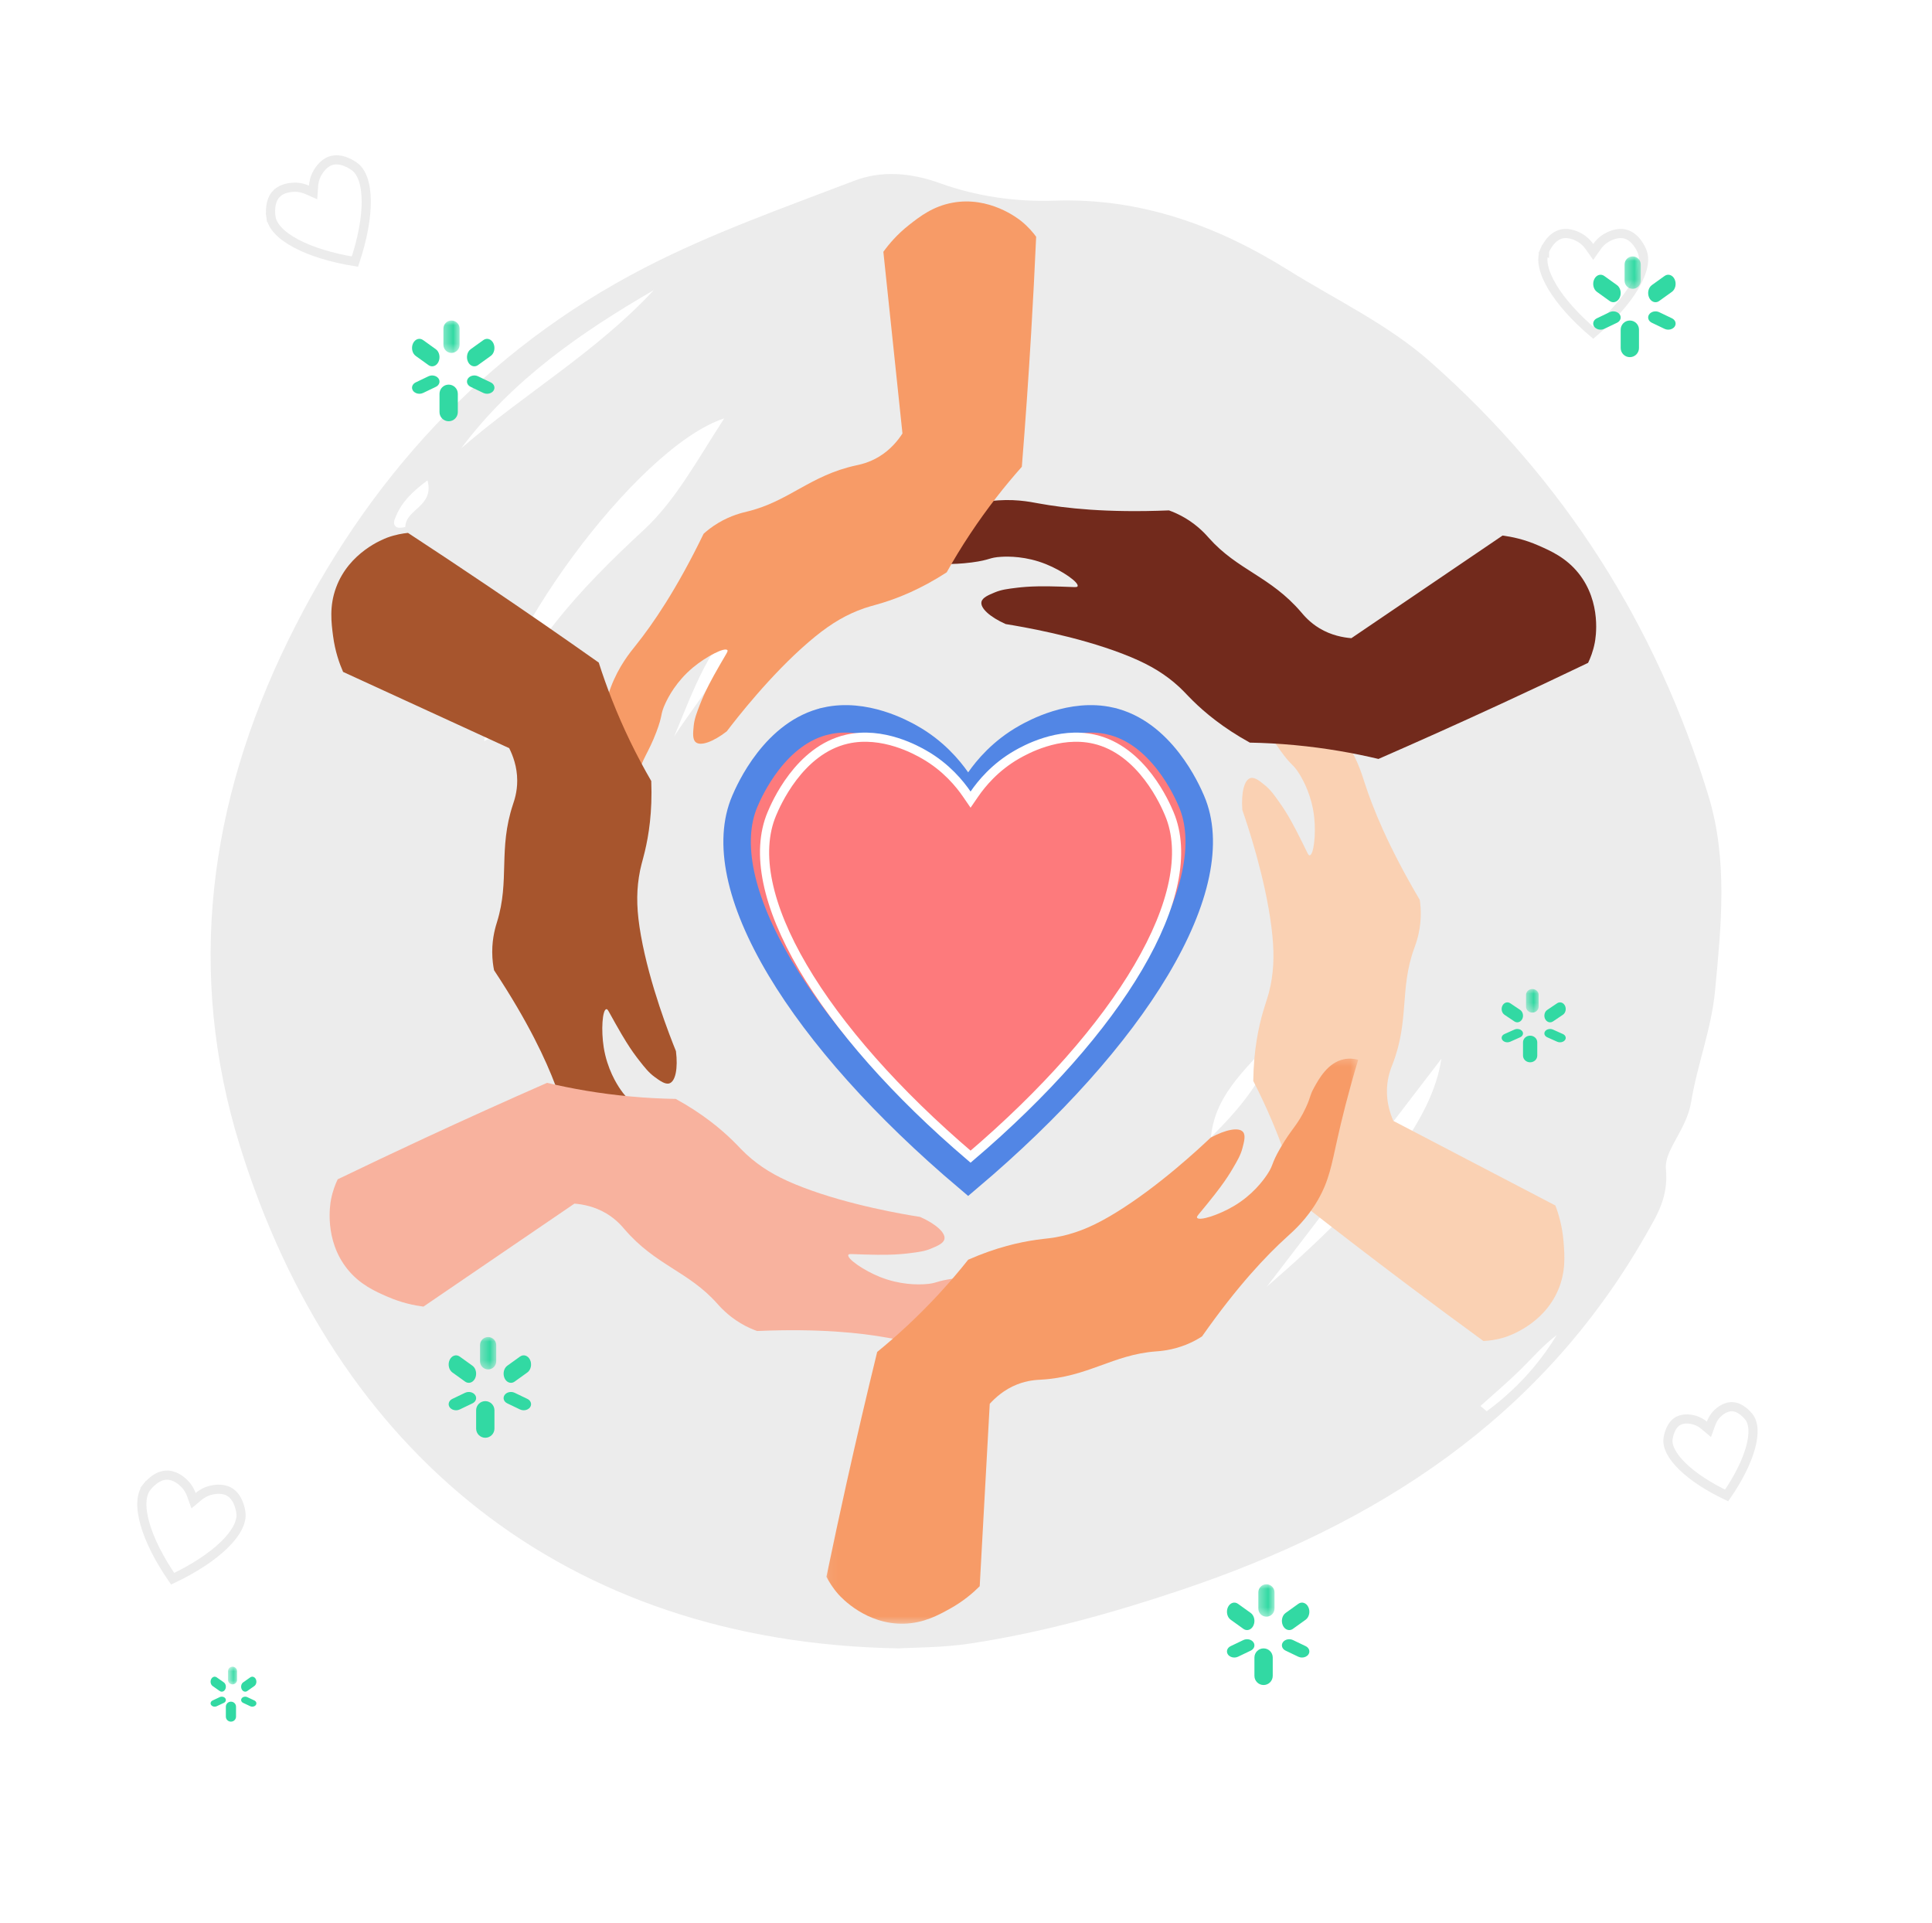 <svg width="211" height="210" viewBox="0 0 211 210" fill="none" xmlns="http://www.w3.org/2000/svg">
<g filter="url(#filter0_d_113_7250)">
<rect x="11" y="6" width="189" height="188" rx="18" fill="white"/>
</g>
<path fill-rule="evenodd" clip-rule="evenodd" d="M46.69 52.451C45.055 53.675 43.908 54.778 43.253 56.344C43.074 56.772 42.825 57.261 43.328 57.566C43.564 57.711 44.265 57.563 44.266 57.535C44.309 55.561 47.453 55.334 46.69 52.451ZM161.683 153.531C161.913 153.723 162.14 153.914 162.368 154.106C165.447 151.839 168.009 149.084 170.012 145.79C168.542 146.885 167.365 148.271 166.077 149.541C164.667 150.926 163.152 152.205 161.683 153.531ZM73.634 80.406C76.634 75.819 80.335 71.7 81.92 66.343C77.538 70.073 75.733 75.361 73.634 80.406ZM139.526 112.735C136.731 116.304 132.724 119.112 132.251 124.185C135.513 120.926 138.493 117.484 139.526 112.735ZM50.37 48.954C57.227 43.006 65.158 38.421 71.396 31.683C63.48 36.288 55.988 41.43 50.37 48.954ZM157.417 115.619C150.945 124.067 144.65 132.283 138.356 140.499C150.544 129.985 156.459 122.138 157.417 115.619ZM52.886 80.942C53.211 80.722 53.64 80.598 53.725 80.351C56.925 71.083 63.329 64.332 70.302 57.877C73.766 54.671 76.063 50.359 79.096 45.683C69.418 48.845 53.309 71.104 52.886 80.942ZM98.152 180C61.541 179.367 36.562 158.468 26.22 125.192C20.288 106.101 22.861 87.578 31.405 70.069C40.034 52.385 52.907 38.266 70.43 29.223C77.75 25.445 85.597 22.685 93.305 19.735C96.311 18.585 99.502 18.868 102.665 20.007C106.678 21.454 110.95 22.057 115.176 21.911C124.544 21.591 132.915 24.637 140.673 29.482C145.902 32.749 151.545 35.389 156.226 39.525C170.774 52.377 180.855 68.187 186.574 86.865C188.732 93.906 187.976 101.102 187.304 108.22C186.915 112.321 185.335 116.376 184.7 120.31C184.206 123.369 181.744 125.589 181.939 127.629C182.231 130.712 180.988 132.663 179.764 134.812C168.251 155.031 150.213 166.502 128.961 173.634C121.434 176.161 113.802 178.276 105.96 179.47C102.929 179.93 99.826 179.896 98.152 180Z" fill="#ECECEC"/>
<path d="M162.024 146.446C159.191 144.382 156.375 142.295 153.573 140.189C149.668 137.248 145.788 134.271 141.943 131.249C141.237 128.573 140.276 125.623 138.962 122.508C138.289 120.912 137.587 119.424 136.873 118.038C136.914 114.655 137.461 112.11 137.967 110.391C138.293 109.281 138.527 108.767 138.762 107.607C139.148 105.697 139.182 103.813 138.86 101.252C138.176 95.816 136.251 90.09 135.677 88.438C135.541 86.558 135.892 85.149 136.572 84.963C137.033 84.838 137.587 85.289 138.159 85.758C138.768 86.253 139.16 86.807 139.749 87.645C139.913 87.875 140.113 88.167 140.348 88.536C140.697 89.086 141.233 89.988 142.137 91.815C142.814 93.175 142.885 93.42 143.03 93.403C143.473 93.358 143.735 91.135 143.527 89.233C143.271 86.88 142.324 85.198 141.938 84.563C141.186 83.337 141.101 83.727 139.849 81.981C138.399 79.958 138.383 79.252 136.965 77.609C136.082 76.588 136.014 76.771 135.375 75.92C134.707 75.031 133.482 73.398 133.884 71.648C134.031 71.009 134.349 70.538 134.581 70.256C137.44 72.757 139.849 74.645 141.54 75.916C143.863 77.668 145.287 78.604 146.709 80.585C148.142 82.582 148.692 84.407 148.995 85.353C149.901 88.18 151.597 92.405 155.057 98.266C155.125 98.728 155.196 99.419 155.157 100.25C155.077 101.903 154.612 103.107 154.46 103.529C152.832 107.967 153.951 111.421 152.075 116.241C151.909 116.665 151.538 117.567 151.478 118.823C151.403 120.343 151.825 121.598 152.173 122.4C158.074 125.478 163.97 128.558 169.869 131.637C170.219 132.557 170.63 133.92 170.762 135.61C170.879 137.062 171.022 138.874 170.165 140.872C168.552 144.656 164.748 145.9 164.299 146.039C163.382 146.323 162.578 146.408 162.013 146.435L162.024 146.446Z" fill="#FAD1B3"/>
<path d="M173.442 72.383C170.283 73.899 167.111 75.393 163.928 76.862C159.49 78.912 155.026 80.918 150.547 82.875C147.85 82.234 144.797 81.684 141.427 81.368C139.702 81.206 138.055 81.121 136.5 81.093C133.533 79.458 131.548 77.772 130.273 76.516C129.448 75.702 129.109 75.257 128.199 74.5C126.698 73.255 125.049 72.334 122.638 71.406C117.519 69.433 111.561 68.426 109.834 68.147C108.114 67.377 107.035 66.403 107.191 65.715C107.297 65.25 107.958 64.975 108.646 64.689C109.369 64.387 110.041 64.306 111.06 64.18C111.337 64.146 111.691 64.109 112.13 64.079C112.782 64.035 113.831 63.988 115.865 64.056C117.383 64.107 117.632 64.158 117.688 64.018C117.86 63.608 116.025 62.325 114.245 61.609C112.051 60.722 110.118 60.76 109.374 60.801C107.937 60.882 108.244 61.14 106.11 61.419C103.641 61.737 103.014 61.419 100.895 61.89C99.576 62.182 99.704 62.331 98.651 62.491C97.551 62.656 95.534 62.962 94.18 61.784C93.686 61.353 93.423 60.852 93.283 60.515C96.841 59.181 99.644 57.953 101.567 57.068C104.21 55.849 105.707 55.041 108.128 54.727C110.567 54.408 112.435 54.787 113.413 54.968C116.334 55.503 120.862 56.013 127.668 55.734C128.106 55.894 128.753 56.158 129.468 56.586C130.888 57.435 131.734 58.415 132.03 58.748C135.174 62.28 138.75 62.928 142.113 66.861C142.408 67.207 143.03 67.96 144.107 68.609C145.411 69.392 146.716 69.616 147.588 69.688C153.094 65.953 158.596 62.216 164.101 58.481C165.081 58.609 166.476 58.889 168.029 59.573C169.364 60.159 171.027 60.89 172.389 62.585C174.964 65.796 174.261 69.733 174.169 70.191C173.986 71.134 173.683 71.884 173.438 72.389L173.442 72.383Z" fill="#722A1C"/>
<path d="M113.162 25.855C113.005 29.353 112.825 32.852 112.617 36.346C112.329 41.223 111.99 46.099 111.598 50.972C109.758 53.042 107.833 55.472 105.961 58.29C105.002 59.731 104.151 61.143 103.39 62.499C100.548 64.34 98.118 65.289 96.407 65.818C95.3 66.161 94.746 66.25 93.648 66.694C91.842 67.427 90.252 68.442 88.293 70.128C84.136 73.703 80.429 78.474 79.371 79.864C77.879 81.015 76.508 81.503 75.977 81.041C75.617 80.73 75.688 80.017 75.76 79.278C75.837 78.496 76.082 77.866 76.453 76.909C76.555 76.647 76.687 76.319 76.867 75.918C77.135 75.325 77.591 74.377 78.61 72.616C79.371 71.303 79.533 71.109 79.439 70.994C79.156 70.651 77.159 71.663 75.685 72.887C73.865 74.402 72.985 76.121 72.673 76.794C72.064 78.097 72.437 77.95 71.674 79.96C70.787 82.284 70.209 82.688 69.625 84.774C69.262 86.074 69.452 86.031 69.1 87.031C68.725 88.08 68.043 90.001 66.361 90.636C65.747 90.866 65.18 90.858 64.816 90.824C65.319 87.061 65.56 84.015 65.689 81.9C65.862 78.999 65.858 77.295 66.721 75.016C67.595 72.718 68.81 71.252 69.431 70.475C71.286 68.158 73.871 64.411 76.843 58.286C77.189 57.973 77.726 57.532 78.442 57.105C79.862 56.255 81.126 55.975 81.561 55.869C86.163 54.769 88.425 51.927 93.482 50.823C93.927 50.725 94.886 50.535 95.965 49.891C97.272 49.109 98.088 48.068 98.56 47.335C97.864 40.722 97.17 34.11 96.475 27.497C97.048 26.697 97.96 25.601 99.293 24.555C100.442 23.655 101.872 22.536 104.011 22.139C108.059 21.389 111.199 23.869 111.561 24.165C112.305 24.772 112.825 25.393 113.158 25.847L113.162 25.855Z" fill="#F79B67"/>
<path d="M44.563 58.195C47.497 60.113 50.415 62.055 53.319 64.015C57.371 66.75 61.396 69.53 65.391 72.352C66.233 74.989 67.342 77.888 68.813 80.932C69.569 82.493 70.347 83.942 71.126 85.288C71.26 88.671 70.842 91.24 70.424 92.981C70.156 94.109 69.949 94.627 69.772 95.799C69.48 97.725 69.544 99.609 69.996 102.15C70.953 107.546 73.168 113.165 73.824 114.785C74.055 116.653 73.777 118.079 73.108 118.3C72.652 118.448 72.078 118.025 71.477 117.588C70.846 117.122 70.428 116.589 69.793 115.781C69.62 115.561 69.405 115.276 69.151 114.92C68.774 114.387 68.192 113.515 67.197 111.737C66.453 110.413 66.372 110.172 66.222 110.197C65.785 110.264 65.634 112.494 65.937 114.387C66.314 116.721 67.342 118.358 67.764 118.968C68.576 120.153 68.64 119.759 69.979 121.441C71.531 123.391 71.582 124.093 73.08 125.661C74.014 126.634 74.072 126.448 74.754 127.265C75.468 128.12 76.772 129.688 76.459 131.456C76.348 132.1 76.052 132.586 75.833 132.882C72.852 130.53 70.349 128.765 68.597 127.582C66.188 125.952 64.719 125.086 63.197 123.18C61.661 121.259 61.023 119.464 60.669 118.535C59.62 115.759 57.714 111.624 53.958 105.947C53.865 105.489 53.76 104.804 53.758 103.969C53.751 102.318 54.156 101.088 54.287 100.66C55.687 96.147 54.397 92.751 56.022 87.844C56.165 87.413 56.491 86.49 56.487 85.234C56.486 83.714 56.003 82.482 55.611 81.698C49.565 78.922 43.517 76.147 37.471 73.371C37.074 72.469 36.595 71.128 36.375 69.448C36.188 68.003 35.949 66.204 36.704 64.16C38.123 60.299 41.86 58.868 42.298 58.704C43.201 58.376 43.999 58.246 44.561 58.191L44.563 58.195Z" fill="#A7552D"/>
<path d="M36.871 128.783C40.026 127.259 43.196 125.76 46.373 124.283C50.809 122.224 55.266 120.212 59.747 118.244C62.442 118.881 65.499 119.425 68.869 119.732C70.594 119.892 72.242 119.973 73.798 119.998C76.766 121.627 78.755 123.309 80.033 124.562C80.861 125.373 81.202 125.818 82.116 126.575C83.619 127.816 85.267 128.732 87.682 129.655C92.803 131.617 98.765 132.614 100.494 132.887C102.215 133.654 103.295 134.624 103.142 135.313C103.036 135.776 102.379 136.055 101.692 136.341C100.968 136.643 100.296 136.728 99.277 136.854C98.998 136.888 98.646 136.927 98.207 136.957C97.555 137.006 96.506 137.053 94.472 136.991C92.954 136.944 92.705 136.893 92.647 137.033C92.481 137.443 94.316 138.722 96.096 139.436C98.292 140.318 100.224 140.276 100.965 140.233C102.402 140.148 102.097 139.89 104.229 139.607C106.698 139.284 107.327 139.602 109.446 139.127C110.765 138.831 110.635 138.683 111.684 138.519C112.786 138.349 114.803 138.04 116.157 139.218C116.653 139.649 116.918 140.152 117.058 140.487C113.502 141.832 110.703 143.064 108.781 143.953C106.142 145.173 104.643 145.989 102.225 146.311C99.787 146.633 97.919 146.26 96.941 146.079C94.02 145.55 89.492 145.051 82.686 145.343C82.248 145.187 81.602 144.923 80.886 144.495C79.466 143.646 78.616 142.672 78.32 142.337C75.169 138.811 71.592 138.17 68.221 134.247C67.925 133.9 67.3 133.151 66.22 132.506C64.911 131.725 63.608 131.504 62.736 131.433C57.24 135.183 51.742 138.929 46.245 142.68C45.268 142.553 43.87 142.276 42.316 141.597C40.981 141.013 39.314 140.287 37.948 138.59C35.366 135.386 36.063 131.448 36.151 130.988C36.334 130.047 36.633 129.295 36.878 128.786L36.871 128.783Z" fill="#F8B29E"/>
<mask id="mask0_113_7250" style="mask-type:luminance" maskUnits="userSpaceOnUse" x="90" y="115" width="59" height="63">
<path d="M90.066 115.34H148.412V177.507H90.066V115.34Z" fill="white"/>
</mask>
<g mask="url(#mask0_113_7250)">
<path d="M90.256 172.184C90.966 168.752 91.702 165.328 92.463 161.907C93.526 157.136 94.637 152.38 95.799 147.632C97.945 145.88 100.235 143.787 102.531 141.303C103.706 140.03 104.772 138.775 105.741 137.556C108.841 136.193 111.389 135.639 113.162 135.388C114.309 135.225 114.87 135.225 116.025 134.961C117.927 134.522 119.658 133.772 121.856 132.422C126.529 129.555 130.948 125.432 132.216 124.23C133.873 123.332 135.303 123.066 135.755 123.607C136.06 123.972 135.878 124.665 135.689 125.381C135.49 126.138 135.147 126.722 134.627 127.607C134.484 127.852 134.301 128.154 134.06 128.519C133.7 129.065 133.101 129.924 131.815 131.503C130.854 132.68 130.66 132.844 130.737 132.976C130.961 133.36 133.096 132.68 134.746 131.702C136.784 130.499 137.925 128.941 138.343 128.327C139.147 127.138 138.758 127.219 139.833 125.36C141.076 123.206 141.713 122.9 142.623 120.932C143.19 119.708 142.992 119.721 143.502 118.787C144.039 117.811 145.017 116.025 146.776 115.666C147.418 115.534 147.979 115.632 148.332 115.724C147.235 119.357 146.512 122.33 146.053 124.394C145.418 127.231 145.152 128.913 143.937 131.028C142.711 133.158 141.274 134.411 140.538 135.08C138.336 137.074 135.188 140.363 131.278 145.934C130.884 146.189 130.287 146.539 129.509 146.848C127.97 147.458 126.68 147.537 126.234 147.571C121.517 147.927 118.829 150.374 113.665 150.658C113.209 150.683 112.235 150.721 111.065 151.184C109.653 151.745 108.681 152.647 108.093 153.295C107.728 159.933 107.364 166.575 106.997 173.212C106.3 173.911 105.23 174.847 103.746 175.668C102.469 176.375 100.879 177.252 98.704 177.303C94.586 177.399 91.883 174.453 91.571 174.103C90.932 173.384 90.521 172.689 90.263 172.189L90.256 172.184Z" fill="#F79B67"/>
</g>
<path d="M126.245 105.752C121.938 112.956 114.87 120.907 105.736 128.631C96.602 120.907 89.535 112.957 85.228 105.753C80.73 98.231 79.455 91.898 81.349 87.486L81.35 87.484C81.581 86.948 82.4 85.048 83.898 83.119C85.408 81.176 87.501 79.34 90.24 78.726L90.241 78.725C94.421 77.785 98.481 80.026 99.416 80.554L99.417 80.554C102.042 82.032 103.653 83.98 104.507 85.2L105.736 86.957L106.965 85.2C107.818 83.981 109.43 82.033 112.055 80.555C112.997 80.028 117.052 77.785 121.232 78.725L121.233 78.726C123.972 79.34 126.065 81.176 127.575 83.119C129.074 85.049 129.894 86.951 130.124 87.485L130.125 87.487C130.125 87.487 130.125 87.487 130.125 87.487C132.018 91.897 130.743 98.229 126.245 105.752Z" fill="#FD7A7C" stroke="#5286E5" stroke-width="3"/>
<path d="M124.318 105.619C120.475 112.168 114.146 119.366 105.999 126.308C97.853 119.366 91.525 112.169 87.681 105.62C83.778 98.97 82.507 93.111 84.296 88.865L84.298 88.861C84.504 88.373 85.241 86.632 86.592 84.859C87.951 83.077 89.895 81.312 92.498 80.717L92.499 80.717C96.415 79.819 100.15 81.944 100.947 82.403L100.948 82.403C103.344 83.777 104.811 85.587 105.587 86.716L105.999 87.316L106.411 86.716C107.187 85.587 108.655 83.778 111.051 82.403C111.852 81.947 115.584 79.819 119.501 80.717L119.502 80.717C122.104 81.312 124.048 83.077 125.407 84.859C126.76 86.633 127.497 88.376 127.703 88.862L127.704 88.865C127.704 88.866 127.704 88.866 127.704 88.866C129.493 93.109 128.221 98.969 124.318 105.619Z" fill="#FD7A7C" stroke="white"/>
<path d="M178.462 31.347C177.524 32.912 175.989 34.644 174 36.337C172.01 34.644 170.476 32.912 169.538 31.347C168.535 29.676 168.285 28.321 168.677 27.41L168.218 27.212L168.677 27.411L168.677 27.41C168.727 27.294 168.904 26.884 169.228 26.469C169.554 26.05 169.994 25.671 170.558 25.545L170.558 25.545C171.43 25.349 172.291 25.818 172.502 25.937L172.502 25.937C173.063 26.252 173.407 26.667 173.591 26.928L174 27.511L174.409 26.928C174.592 26.667 174.937 26.252 175.497 25.938C175.711 25.818 176.571 25.35 177.442 25.545L177.442 25.545C178.006 25.671 178.446 26.05 178.772 26.469C179.096 26.884 179.273 27.294 179.323 27.41C179.715 28.321 179.465 29.675 178.462 31.347Z" stroke="#ECECEC"/>
<path d="M40 21.988C40.007 23.813 39.59 26.09 38.764 28.567C36.185 28.149 33.976 27.461 32.363 26.608C30.64 25.696 29.725 24.667 29.59 23.684L29.094 23.753L29.59 23.685L29.59 23.684C29.572 23.559 29.512 23.116 29.574 22.594C29.636 22.067 29.817 21.515 30.233 21.115L30.234 21.115C30.878 20.496 31.858 20.452 32.1 20.444L32.1 20.444C32.743 20.424 33.252 20.6 33.544 20.729L34.196 21.016L34.245 20.305C34.266 19.987 34.346 19.454 34.663 18.894C34.784 18.682 35.277 17.836 36.124 17.552L36.124 17.552C36.671 17.368 37.244 17.465 37.74 17.654C38.232 17.842 38.596 18.102 38.699 18.175C39.505 18.751 39.992 20.039 40 21.988Z" stroke="#ECECEC"/>
<path d="M24.457 168.731C23.146 170 21.215 171.276 18.855 172.396C17.371 170.246 16.337 168.176 15.836 166.422C15.3 164.547 15.409 163.174 16.024 162.396L15.631 162.086L16.023 162.396L16.024 162.396C16.102 162.297 16.38 161.947 16.799 161.629C17.223 161.309 17.746 161.057 18.323 161.081L18.324 161.081C19.216 161.118 19.926 161.793 20.099 161.963L20.1 161.963C20.56 162.412 20.785 162.902 20.895 163.202L21.139 163.871L21.685 163.414C21.93 163.209 22.37 162.898 22.993 162.739C23.23 162.679 24.182 162.448 24.973 162.863L24.973 162.863C25.485 163.13 25.811 163.61 26.018 164.1C26.224 164.584 26.289 165.026 26.307 165.151C26.45 166.132 25.858 167.376 24.457 168.731Z" stroke="#ECECEC"/>
<path d="M191.158 158.17C190.728 159.675 189.843 161.453 188.572 163.303C186.546 162.336 184.891 161.239 183.767 160.151C182.552 158.976 182.057 157.914 182.176 157.093C182.192 156.986 182.248 156.608 182.423 156.194C182.6 155.776 182.876 155.374 183.303 155.15L183.303 155.15C183.967 154.802 184.773 154.995 184.978 155.048L184.978 155.048C185.507 155.183 185.882 155.448 186.09 155.622L186.636 156.079L186.881 155.41C186.974 155.155 187.166 154.739 187.556 154.357C187.71 154.208 188.31 153.639 189.059 153.608L189.059 153.608C189.54 153.588 189.981 153.798 190.343 154.072C190.701 154.343 190.939 154.642 191.006 154.727C191.52 155.378 191.622 156.545 191.158 158.17Z" stroke="#ECECEC"/>
<mask id="mask1_113_7250" style="mask-type:luminance" maskUnits="userSpaceOnUse" x="177" y="28" width="3" height="4">
<path d="M177.34 28H179.272V31.586H177.34V28Z" fill="white"/>
</mask>
<g mask="url(#mask1_113_7250)">
<path d="M178.31 31.537C177.821 31.537 177.426 31.141 177.426 30.652V28.884C177.426 28.396 177.821 28 178.31 28C178.798 28 179.194 28.396 179.194 28.884V30.652C179.194 31.141 178.798 31.537 178.31 31.537Z" fill="#32D9A3"/>
</g>
<path d="M176.195 33C176.059 33 175.921 32.957 175.794 32.866L174.402 31.866C174.017 31.59 173.886 30.978 174.108 30.5C174.33 30.022 174.822 29.858 175.206 30.134L176.598 31.134C176.983 31.41 177.114 32.022 176.892 32.5C176.744 32.821 176.473 33 176.195 33Z" fill="#32D9A3"/>
<path d="M174.804 36C174.527 36 174.257 35.88 174.108 35.667C173.886 35.348 174.017 34.94 174.402 34.756L175.794 34.089C176.179 33.905 176.67 34.015 176.892 34.334C177.114 34.652 176.983 35.06 176.598 35.244L175.206 35.911C175.079 35.971 174.941 36 174.804 36Z" fill="#32D9A3"/>
<path d="M178 39C177.447 39 177 38.552 177 38V36C177 35.448 177.447 35 178 35C178.552 35 179 35.448 179 36V38C179 38.552 178.552 39 178 39Z" fill="#32D9A3"/>
<path d="M182.195 36C182.059 36 181.921 35.971 181.794 35.911L180.402 35.244C180.018 35.06 179.886 34.652 180.108 34.334C180.329 34.014 180.821 33.905 181.206 34.089L182.598 34.756C182.982 34.94 183.114 35.348 182.892 35.667C182.743 35.88 182.473 36 182.195 36Z" fill="#32D9A3"/>
<path d="M180.805 33C180.527 33 180.257 32.821 180.108 32.5C179.886 32.022 180.018 31.41 180.402 31.134L181.794 30.134C182.178 29.858 182.67 30.022 182.892 30.5C183.114 30.978 182.982 31.59 182.598 31.866L181.206 32.866C181.079 32.957 180.941 33 180.805 33Z" fill="#32D9A3"/>
<mask id="mask2_113_7250" style="mask-type:luminance" maskUnits="userSpaceOnUse" x="24" y="182" width="2" height="2">
<path d="M24.855 182H25.929V183.956H24.855V182Z" fill="white"/>
</mask>
<g mask="url(#mask2_113_7250)">
<path d="M25.395 183.929C25.124 183.929 24.904 183.713 24.904 183.447V182.482C24.904 182.216 25.124 182 25.395 182C25.666 182 25.887 182.216 25.887 182.482V183.447C25.887 183.713 25.666 183.929 25.395 183.929Z" fill="#32D9A3"/>
</g>
<path d="M24.22 184.728C24.144 184.728 24.067 184.704 23.997 184.655L23.223 184.11C23.01 183.959 22.936 183.625 23.06 183.365C23.183 183.104 23.456 183.014 23.67 183.165L24.443 183.71C24.657 183.861 24.73 184.195 24.607 184.455C24.524 184.63 24.374 184.728 24.22 184.728Z" fill="#32D9A3"/>
<path d="M23.447 186.364C23.293 186.364 23.143 186.299 23.06 186.182C22.936 186.009 23.01 185.786 23.223 185.686L23.997 185.322C24.21 185.222 24.483 185.282 24.607 185.455C24.73 185.629 24.657 185.852 24.443 185.952L23.67 186.316C23.599 186.349 23.523 186.364 23.447 186.364Z" fill="#32D9A3"/>
<path d="M25.222 188C24.915 188 24.666 187.756 24.666 187.455V186.364C24.666 186.063 24.915 185.818 25.222 185.818C25.528 185.818 25.777 186.063 25.777 186.364V187.455C25.777 187.756 25.528 188 25.222 188Z" fill="#32D9A3"/>
<path d="M27.553 186.364C27.478 186.364 27.401 186.349 27.331 186.316L26.557 185.952C26.344 185.852 26.271 185.629 26.394 185.455C26.517 185.281 26.79 185.222 27.004 185.322L27.777 185.686C27.991 185.786 28.064 186.009 27.941 186.183C27.858 186.299 27.708 186.364 27.553 186.364Z" fill="#32D9A3"/>
<path d="M26.781 184.728C26.627 184.728 26.477 184.63 26.394 184.455C26.271 184.195 26.344 183.861 26.557 183.71L27.331 183.165C27.544 183.014 27.817 183.104 27.941 183.365C28.064 183.625 27.991 183.959 27.777 184.11L27.004 184.655C26.933 184.704 26.857 184.728 26.781 184.728Z" fill="#32D9A3"/>
<mask id="mask3_113_7250" style="mask-type:luminance" maskUnits="userSpaceOnUse" x="48" y="35" width="3" height="4">
<path d="M48.34 35H50.272V38.586H48.34V35Z" fill="white"/>
</mask>
<g mask="url(#mask3_113_7250)">
<path d="M49.31 38.537C48.821 38.537 48.426 38.141 48.426 37.652V35.884C48.426 35.396 48.821 35 49.31 35C49.798 35 50.194 35.396 50.194 35.884V37.652C50.194 38.141 49.798 38.537 49.31 38.537Z" fill="#32D9A3"/>
</g>
<path d="M47.195 40C47.059 40 46.921 39.957 46.794 39.866L45.402 38.866C45.017 38.59 44.886 37.978 45.108 37.5C45.33 37.022 45.822 36.858 46.206 37.134L47.598 38.134C47.983 38.41 48.114 39.022 47.892 39.5C47.744 39.821 47.473 40 47.195 40Z" fill="#32D9A3"/>
<path d="M45.804 43C45.527 43 45.257 42.88 45.108 42.667C44.886 42.348 45.017 41.94 45.402 41.756L46.794 41.089C47.179 40.905 47.67 41.015 47.892 41.334C48.114 41.652 47.983 42.06 47.598 42.244L46.206 42.911C46.079 42.971 45.941 43 45.804 43Z" fill="#32D9A3"/>
<path d="M49 46C48.447 46 48 45.552 48 45V43C48 42.448 48.447 42 49 42C49.552 42 50 42.448 50 43V45C50 45.552 49.552 46 49 46Z" fill="#32D9A3"/>
<path d="M53.195 43C53.059 43 52.921 42.971 52.794 42.911L51.402 42.244C51.018 42.06 50.886 41.652 51.108 41.334C51.33 41.014 51.821 40.905 52.206 41.089L53.597 41.756C53.982 41.94 54.114 42.348 53.892 42.667C53.743 42.88 53.473 43 53.195 43Z" fill="#32D9A3"/>
<path d="M51.805 40C51.527 40 51.257 39.821 51.108 39.5C50.886 39.022 51.018 38.41 51.402 38.134L52.794 37.134C53.178 36.858 53.67 37.022 53.892 37.5C54.114 37.978 53.982 38.59 53.597 38.866L52.206 39.866C52.079 39.957 51.941 40 51.805 40Z" fill="#32D9A3"/>
<mask id="mask4_113_7250" style="mask-type:luminance" maskUnits="userSpaceOnUse" x="166" y="108" width="3" height="3">
<path d="M166.598 108H168.101V110.608H166.598V108Z" fill="white"/>
</mask>
<g mask="url(#mask4_113_7250)">
<path d="M167.352 110.572C166.972 110.572 166.664 110.284 166.664 109.929V108.643C166.664 108.288 166.972 108 167.352 108C167.732 108 168.04 108.288 168.04 108.643V109.929C168.04 110.284 167.732 110.572 167.352 110.572Z" fill="#32D9A3"/>
</g>
<path d="M165.708 111.637C165.601 111.637 165.494 111.605 165.395 111.54L164.313 110.812C164.013 110.611 163.911 110.166 164.084 109.819C164.257 109.471 164.639 109.352 164.938 109.552L166.021 110.28C166.32 110.481 166.422 110.926 166.25 111.273C166.134 111.507 165.924 111.637 165.708 111.637Z" fill="#32D9A3"/>
<path d="M164.626 113.818C164.41 113.818 164.2 113.731 164.084 113.575C163.911 113.344 164.013 113.047 164.313 112.913L165.395 112.428C165.695 112.294 166.077 112.374 166.25 112.606C166.422 112.838 166.32 113.134 166.021 113.268L164.938 113.753C164.839 113.797 164.732 113.818 164.626 113.818Z" fill="#32D9A3"/>
<path d="M167.112 116.001C166.682 116.001 166.334 115.675 166.334 115.274V113.819C166.334 113.418 166.682 113.092 167.112 113.092C167.541 113.092 167.89 113.418 167.89 113.819V115.274C167.89 115.675 167.541 116.001 167.112 116.001Z" fill="#32D9A3"/>
<path d="M170.373 113.818C170.267 113.818 170.16 113.797 170.062 113.753L168.979 113.268C168.68 113.134 168.577 112.838 168.75 112.606C168.922 112.374 169.305 112.294 169.604 112.428L170.686 112.913C170.986 113.047 171.088 113.344 170.915 113.575C170.8 113.731 170.589 113.818 170.373 113.818Z" fill="#32D9A3"/>
<path d="M169.292 111.637C169.076 111.637 168.866 111.507 168.75 111.273C168.577 110.926 168.68 110.481 168.979 110.28L170.062 109.552C170.36 109.352 170.743 109.471 170.915 109.819C171.088 110.166 170.986 110.611 170.686 110.812L169.604 111.54C169.505 111.605 169.398 111.637 169.292 111.637Z" fill="#32D9A3"/>
<mask id="mask5_113_7250" style="mask-type:luminance" maskUnits="userSpaceOnUse" x="52" y="146" width="3" height="4">
<path d="M52.34 146H54.272V149.586H52.34V146Z" fill="white"/>
</mask>
<g mask="url(#mask5_113_7250)">
<path d="M53.31 149.537C52.821 149.537 52.426 149.141 52.426 148.652V146.884C52.426 146.396 52.821 146 53.31 146C53.798 146 54.194 146.396 54.194 146.884V148.652C54.194 149.141 53.798 149.537 53.31 149.537Z" fill="#32D9A3"/>
</g>
<path d="M51.195 151C51.059 151 50.921 150.957 50.794 150.866L49.402 149.866C49.017 149.59 48.886 148.978 49.108 148.5C49.33 148.022 49.822 147.858 50.206 148.134L51.598 149.134C51.983 149.41 52.114 150.022 51.892 150.5C51.744 150.821 51.473 151 51.195 151Z" fill="#32D9A3"/>
<path d="M49.804 154C49.527 154 49.257 153.88 49.108 153.667C48.886 153.348 49.017 152.94 49.402 152.756L50.794 152.089C51.179 151.905 51.67 152.015 51.892 152.334C52.114 152.652 51.983 153.06 51.598 153.244L50.206 153.911C50.079 153.972 49.941 154 49.804 154Z" fill="#32D9A3"/>
<path d="M53 157C52.447 157 52 156.552 52 156V154C52 153.448 52.447 153 53 153C53.552 153 54 153.448 54 154V156C54 156.552 53.552 157 53 157Z" fill="#32D9A3"/>
<path d="M57.195 154C57.059 154 56.921 153.972 56.794 153.911L55.402 153.244C55.018 153.06 54.886 152.652 55.108 152.334C55.33 152.014 55.821 151.905 56.206 152.089L57.597 152.756C57.982 152.94 58.114 153.348 57.892 153.667C57.743 153.88 57.473 154 57.195 154Z" fill="#32D9A3"/>
<path d="M55.805 151C55.527 151 55.257 150.821 55.108 150.5C54.886 150.022 55.018 149.41 55.402 149.134L56.794 148.134C57.178 147.858 57.67 148.022 57.892 148.5C58.114 148.978 57.982 149.59 57.597 149.866L56.206 150.866C56.079 150.957 55.941 151 55.805 151Z" fill="#32D9A3"/>
<mask id="mask6_113_7250" style="mask-type:luminance" maskUnits="userSpaceOnUse" x="137" y="173" width="3" height="4">
<path d="M137.34 173H139.272V176.586H137.34V173Z" fill="white"/>
</mask>
<g mask="url(#mask6_113_7250)">
<path d="M138.31 176.537C137.821 176.537 137.426 176.141 137.426 175.652V173.884C137.426 173.396 137.821 173 138.31 173C138.798 173 139.194 173.396 139.194 173.884V175.652C139.194 176.141 138.798 176.537 138.31 176.537Z" fill="#32D9A3"/>
</g>
<path d="M136.195 178C136.059 178 135.921 177.957 135.794 177.866L134.402 176.866C134.017 176.59 133.886 175.978 134.108 175.5C134.33 175.022 134.822 174.858 135.206 175.134L136.598 176.134C136.983 176.41 137.114 177.022 136.892 177.5C136.744 177.821 136.473 178 136.195 178Z" fill="#32D9A3"/>
<path d="M134.804 181C134.527 181 134.257 180.88 134.108 180.667C133.886 180.348 134.017 179.94 134.402 179.756L135.794 179.089C136.179 178.905 136.67 179.015 136.892 179.334C137.114 179.652 136.983 180.06 136.598 180.244L135.206 180.911C135.079 180.972 134.941 181 134.804 181Z" fill="#32D9A3"/>
<path d="M138 184C137.447 184 137 183.552 137 183V181C137 180.448 137.447 180 138 180C138.552 180 139 180.448 139 181V183C139 183.552 138.552 184 138 184Z" fill="#32D9A3"/>
<path d="M142.195 181C142.059 181 141.921 180.972 141.794 180.911L140.402 180.244C140.018 180.06 139.886 179.652 140.108 179.334C140.329 179.014 140.821 178.905 141.206 179.089L142.598 179.756C142.982 179.94 143.114 180.348 142.892 180.667C142.743 180.88 142.473 181 142.195 181Z" fill="#32D9A3"/>
<path d="M140.805 178C140.527 178 140.257 177.821 140.108 177.5C139.886 177.022 140.018 176.41 140.402 176.134L141.794 175.134C142.178 174.858 142.67 175.022 142.892 175.5C143.114 175.978 142.982 176.59 142.598 176.866L141.206 177.866C141.079 177.957 140.941 178 140.805 178Z" fill="#32D9A3"/>
<defs>
<filter id="filter0_d_113_7250" x="0" y="0" width="211" height="210" filterUnits="userSpaceOnUse" color-interpolation-filters="sRGB">
<feFlood flood-opacity="0" result="BackgroundImageFix"/>
<feColorMatrix in="SourceAlpha" type="matrix" values="0 0 0 0 0 0 0 0 0 0 0 0 0 0 0 0 0 0 127 0" result="hardAlpha"/>
<feOffset dy="5"/>
<feGaussianBlur stdDeviation="5.5"/>
<feColorMatrix type="matrix" values="0 0 0 0 0 0 0 0 0 0 0 0 0 0 0 0 0 0 0.1 0"/>
<feBlend mode="normal" in2="BackgroundImageFix" result="effect1_dropShadow_113_7250"/>
<feBlend mode="normal" in="SourceGraphic" in2="effect1_dropShadow_113_7250" result="shape"/>
</filter>
</defs>
</svg>
